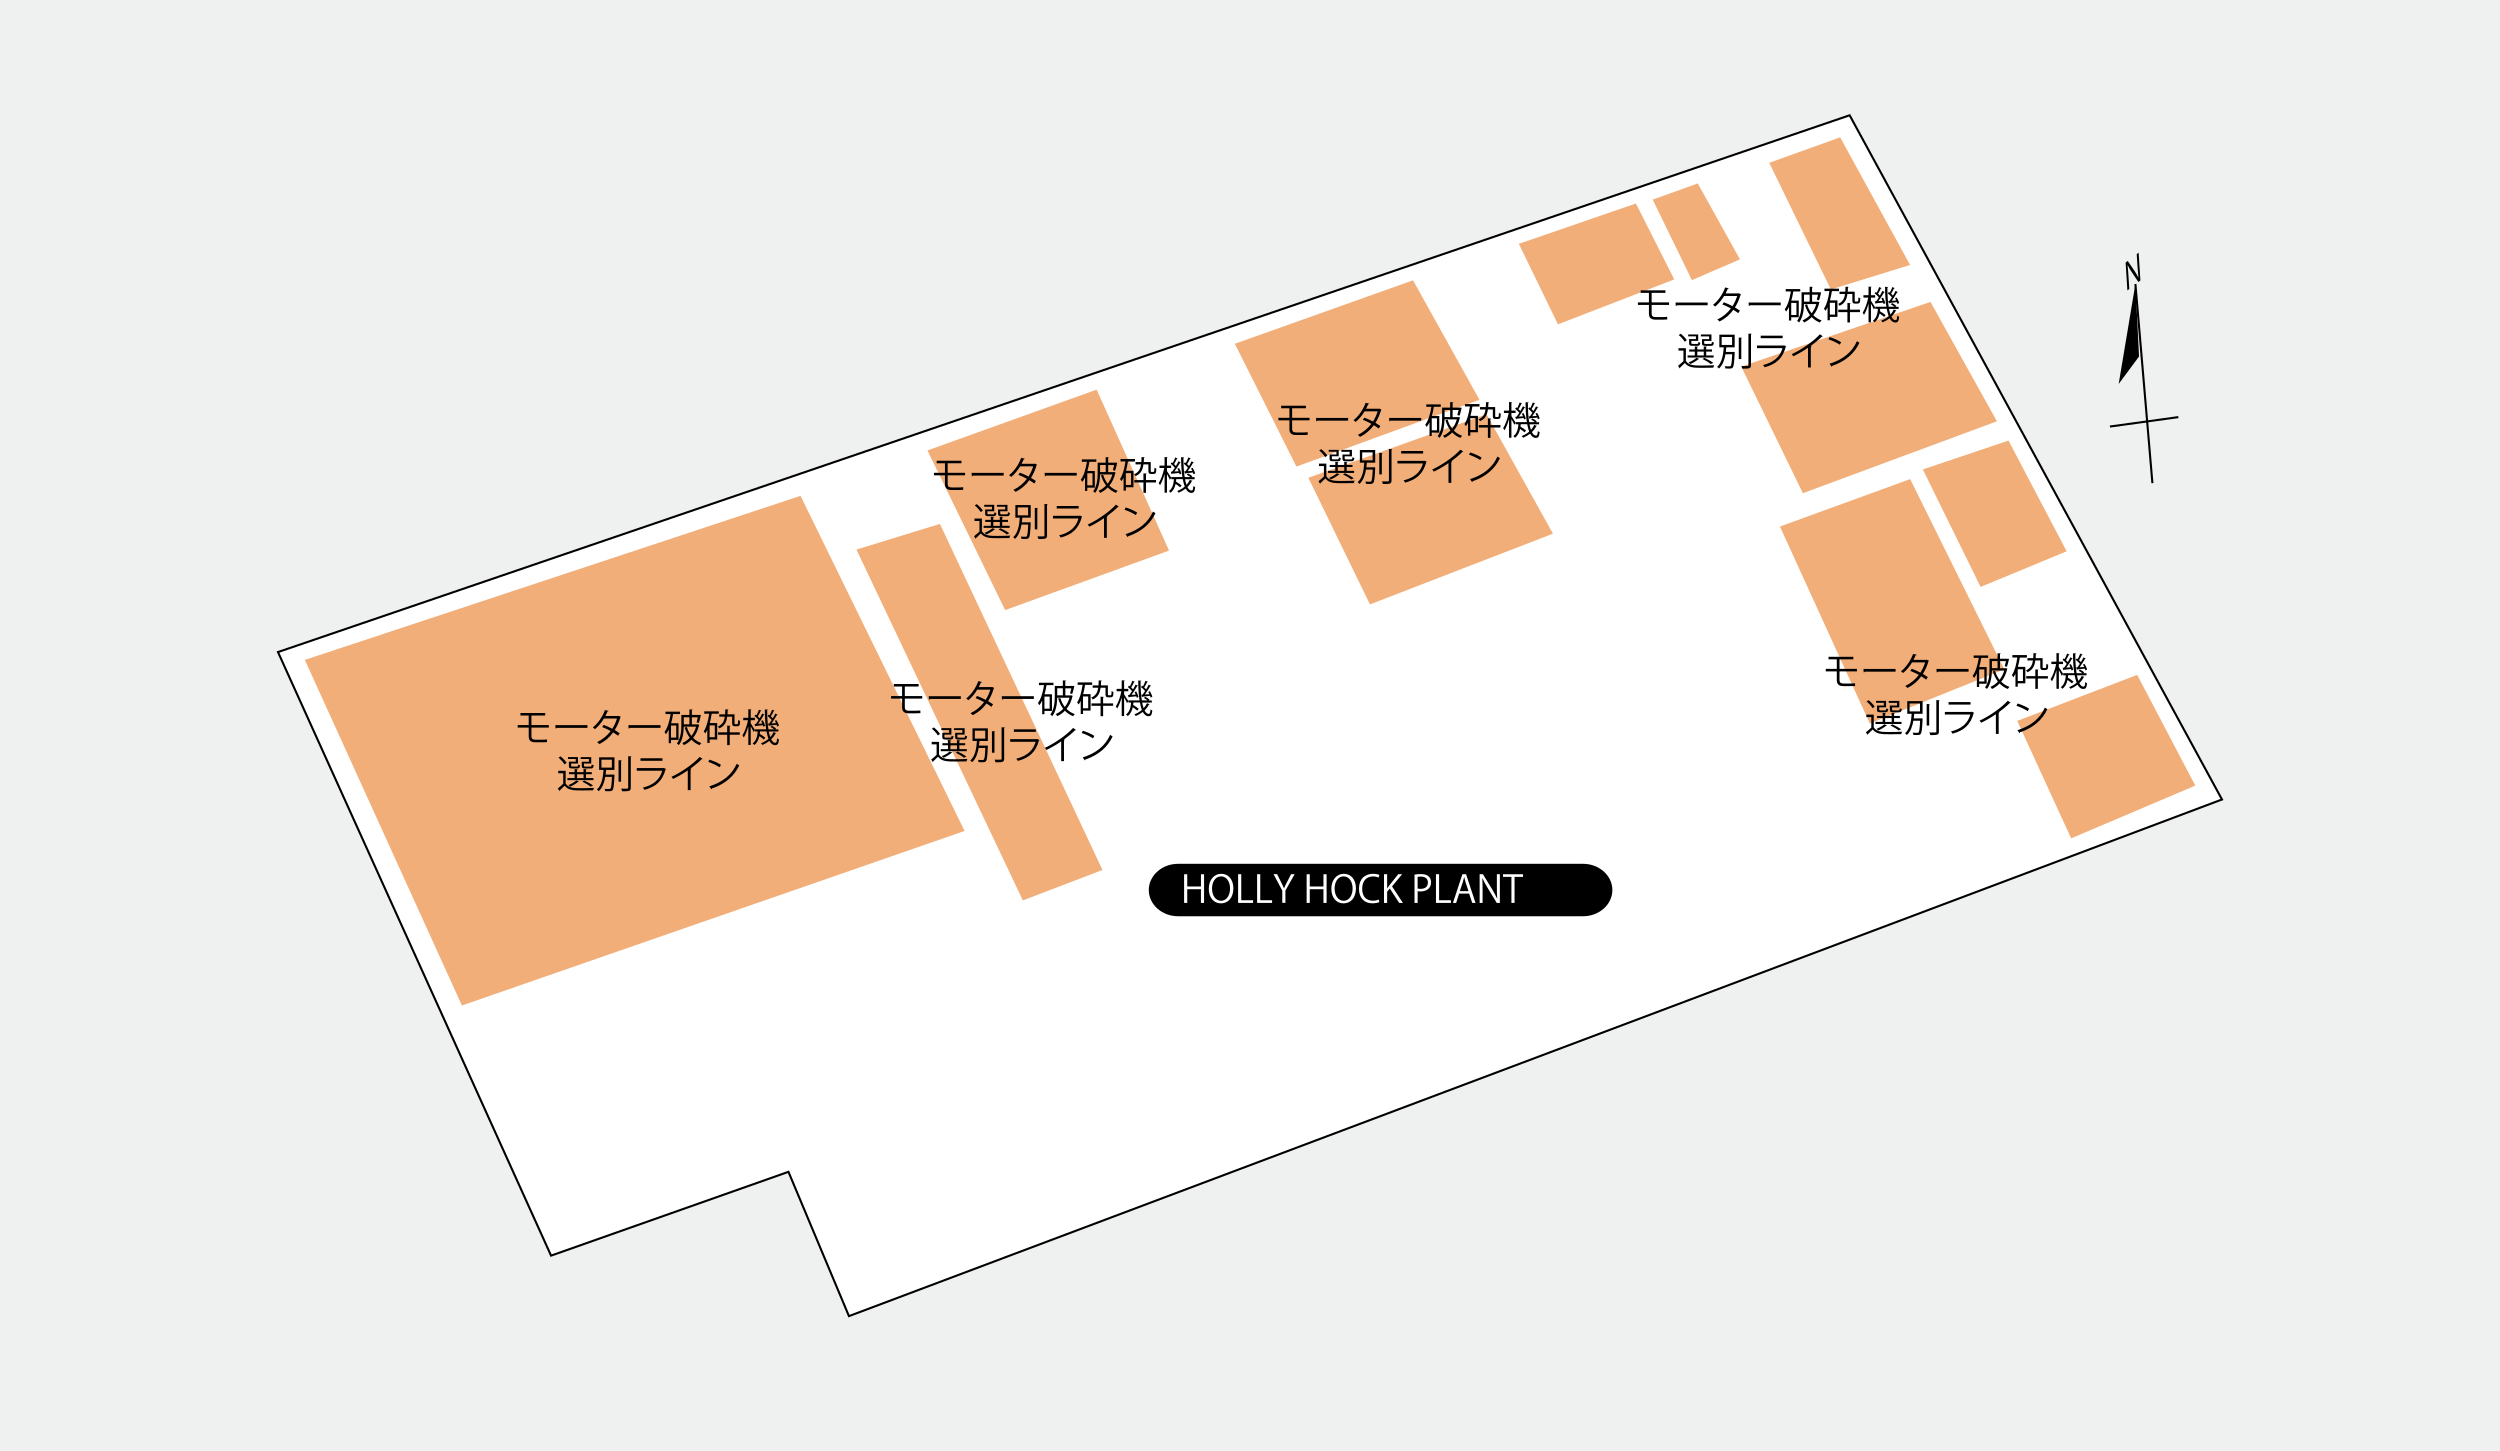 <?xml version="1.0" encoding="UTF-8"?>
<svg id="_レイヤー_2" data-name="レイヤー 2" xmlns="http://www.w3.org/2000/svg" viewBox="0 0 551.3 320">
  <defs>
    <style>
      .cls-1, .cls-2 {
        fill: #fff;
      }

      .cls-1, .cls-3 {
        stroke: #000;
        stroke-miterlimit: 10;
        stroke-width: .46px;
      }

      .cls-4 {
        fill: #f2ae78;
      }

      .cls-5 {
        fill: #eff0f0;
      }

      .cls-3 {
        fill: none;
      }
    </style>
  </defs>
  <g id="_レイヤー_2-2" data-name="レイヤー 2">
    <g>
      <rect class="cls-5" width="551.3" height="320"/>
      <g>
        <g>
          <line class="cls-3" x1="465.28" y1="94.06" x2="480.37" y2="91.98"/>
          <line class="cls-3" x1="474.65" y1="106.55" x2="470.9" y2="62.62"/>
          <path d="m472,61.85l-.44.34-1.51-2.24c-.32-.48-.62-.96-.86-1.49l-.02.02c.09.75.14,1.47.21,2.53l.17,2.71-.42.32-.39-6.14.47-.35,1.52,2.23c.34.51.61.97.84,1.46v-.02c-.09-.82-.15-1.55-.21-2.51l-.17-2.67.42-.32.39,6.14Z"/>
          <polygon points="471.7 78.61 467.21 84.67 470.9 62.62 471.7 78.61"/>
        </g>
        <g>
          <polygon class="cls-1" points="407.88 25.42 489.99 176.3 187.21 290.23 173.87 258.41 121.52 276.89 61.3 143.79 407.88 25.42"/>
          <polygon class="cls-4" points="67.22 145.52 176.53 109.34 212.71 183.24 101.86 221.73 67.22 145.52"/>
          <polygon class="cls-4" points="204.52 99.33 241.83 85.92 257.8 121.41 221.65 134.54 204.52 99.33"/>
          <polygon class="cls-4" points="272.3 75.81 311.6 61.81 326.25 88.15 285.89 102.89 272.3 75.81"/>
          <polygon class="cls-4" points="334.93 53.77 360.75 44.87 369.21 61.61 343.56 71.52 334.93 53.77"/>
          <polygon class="cls-4" points="288.51 105.35 327.81 91.35 342.46 117.68 302.1 133.28 288.51 105.35"/>
          <polygon class="cls-4" points="390.15 35.9 405.79 30.28 421.21 58.43 403.74 63.83 390.15 35.9"/>
          <polygon class="cls-4" points="364.45 44.02 374.39 40.45 383.7 57.19 373.09 61.77 364.45 44.02"/>
          <polygon class="cls-4" points="383.98 80.84 425.71 66.57 440.36 92.9 397.57 108.76 383.98 80.84"/>
          <polygon class="cls-4" points="424.02 103.52 442.92 97.15 455.74 121.57 436.76 129.43 424.02 103.52"/>
          <polygon class="cls-4" points="444.84 158.97 471.29 148.82 484.11 173.24 456.73 184.87 444.84 158.97"/>
          <polygon class="cls-4" points="392.51 116.11 421.23 105.65 441.99 147.6 412.33 159.54 392.51 116.11"/>
          <polygon class="cls-4" points="188.86 121.19 207.27 115.53 243.12 191.84 225.56 198.56 188.86 121.19"/>
          <g>
            <path d="m364.22,67.25v1.92c0,.45.21.75.83.75h1.56c.3,0,.75-.02,1.03-.06,0,.16.02.45.02.58-.27.04-.76.05-1.04.05h-1.6c-1.04,0-1.4-.54-1.4-1.32v-1.92h-2.43v-.56h2.43v-2.1h-1.82v-.56h5.46v.56h-3.04v2.1h3.84v.56h-3.84Z"/>
            <path d="m369.49,66.71h7.08v.6h-6.76c-.05.08-.16.14-.27.16l-.05-.76Z"/>
            <path d="m383.94,64.9s-.05.08-.1.09c-.31,1.05-.74,2.02-1.25,2.81.36.21.78.48,1.09.7l-.36.56c-.31-.24-.74-.52-1.09-.74-.78,1.09-1.78,1.96-3.06,2.58-.09-.14-.31-.35-.47-.44,1.24-.58,2.23-1.43,3-2.44-.63-.35-1.25-.64-1.88-.88l.32-.48c.62.22,1.26.51,1.91.86.44-.7.79-1.43,1.03-2.25h-2.88c-.52.87-1.21,1.72-1.96,2.33-.11-.1-.34-.29-.48-.38,1.11-.85,2.16-2.38,2.67-3.83l.81.19c-.03.09-.12.12-.23.11-.12.28-.31.7-.48,1.01h2.82l.12-.03.46.23Z"/>
            <path d="m385.6,66.71h7.08v.6h-6.76c-.05.08-.16.14-.27.16l-.05-.76Z"/>
            <path d="m396.66,69.97h-1.66v.72h-.5v-3c-.18.38-.39.72-.62,1.02-.07-.13-.21-.38-.31-.5.66-.86,1.1-2.34,1.35-3.94h-1.13v-.53h3.2v.53h-1.53c-.11.7-.25,1.38-.44,2.02h1.64v3.68Zm-.51-.51v-2.66h-1.15v2.66h1.15Zm4.74-2.95l.36.14c-.02.05-.04.08-.07.1-.25,1.11-.71,2.03-1.31,2.76.51.52,1.12.92,1.83,1.15-.14.11-.29.32-.37.47-.7-.26-1.31-.68-1.82-1.21-.5.52-1.07.92-1.68,1.2-.07-.14-.22-.36-.34-.47.59-.25,1.16-.64,1.65-1.16-.48-.64-.86-1.4-1.12-2.25l.48-.13c.22.73.55,1.41,1,1.98.45-.57.81-1.26,1.03-2.04h-2.71c-.03,1.27-.23,2.94-1.09,4.07-.08-.11-.31-.3-.43-.36.88-1.19.98-2.86.98-4.08v-2.23h1.78v-1.22l.71.04c0,.06-.05.1-.17.12v1.06h1.68l.31.02c0,.05-.22,1.09-.47,1.76l-.48-.14c.09-.3.2-.71.28-1.11h-1.32v1.56h1.2l.09-.03Zm-1.83-1.54h-1.24v1.56h1.24v-1.56Z"/>
            <path d="m405.53,64.2h-1.56c-.11.7-.25,1.4-.42,2.05h1.64v3.63h-1.67v.75h-.51v-2.88c-.14.29-.29.55-.46.79-.08-.13-.23-.37-.33-.47.6-.86.98-2.33,1.2-3.88h-1.09v-.53h3.2v.53Zm-.87,5.17v-2.6h-1.15v2.6h1.15Zm3.8-4.53h-1.07c-.16,1.23-.58,2.07-1.73,2.59-.07-.13-.22-.31-.33-.41.99-.43,1.37-1.12,1.54-2.18h-1.22v-.52h1.28c.03-.33.04-.7.05-1.1l.69.05c0,.06-.06.1-.16.12,0,.33-.03.64-.05.93h1.54v1.87c0,.26,0,.31.2.31h.28c.31,0,.31-.03.34-.94.1.08.27.18.41.22-.03.93-.09,1.17-.7,1.17h-.43c-.62,0-.62-.34-.62-.81v-1.31Zm-.34,2.02c0,.05-.06.09-.17.11v1.32h2.21v.54h-2.21v2.28h-.56v-2.28h-2.01v-.54h2.01v-1.48l.73.05Z"/>
            <path d="m412.59,66.32c.22.31.81,1.25.94,1.48l-.31.42c-.11-.27-.4-.82-.64-1.25v4.11h-.53v-4.13c-.27.97-.63,1.9-1,2.48-.07-.14-.2-.36-.29-.48.49-.73.99-2.13,1.22-3.33h-1.05v-.53h1.12v-1.89l.69.05c0,.05-.05.09-.16.11v1.73h.92v.53h-.92v.69Zm3.97,1.77c.09.48.2.9.33,1.26.31-.33.55-.7.72-1.09l.59.2c-.02.05-.07.08-.15.08-.23.47-.55.9-.96,1.29.25.5.55.78.91.78.25,0,.35-.21.4-1.02.11.12.28.23.4.27-.1.97-.29,1.26-.84,1.26-.53,0-.93-.35-1.26-.94-.45.35-.97.66-1.54.9-.07-.1-.21-.28-.31-.37.63-.25,1.19-.58,1.65-.98-.18-.45-.32-1.01-.44-1.64h-1.43c-.02.18-.03.36-.06.54.44.26.96.61,1.23.86l-.32.4c-.22-.21-.61-.5-.99-.75-.17.76-.48,1.48-1.13,1.95-.08-.12-.23-.29-.35-.37.79-.56,1.03-1.56,1.11-2.61h-.58v-.47h2.44c-.2-1.26-.28-2.77-.29-4.39l.69.04c0,.06-.05.1-.17.12,0,1.57.08,3.04.28,4.23h1.26c-.22-.18-.53-.39-.8-.53l.28-.28c.33.17.74.42.94.62l-.18.2h.69v.47h-2.11Zm-3.14-1.63l.3-.02c.2-.25.4-.55.6-.87-.22-.28-.6-.63-.92-.88l.25-.31c.07.05.14.1.21.15.2-.37.42-.87.54-1.23l.54.24c-.03.05-.08.07-.17.07-.15.33-.41.82-.63,1.17.15.14.3.28.41.41.21-.36.42-.73.56-1.04l.53.26s-.09.07-.18.07c-.31.56-.81,1.34-1.24,1.93l.92-.06c-.08-.2-.17-.4-.26-.57l.36-.14c.24.39.45.91.51,1.24l-.39.17c-.02-.09-.04-.2-.08-.32-.61.07-1.18.13-1.58.16,0,.06-.05.09-.1.11l-.19-.55Zm3.25-.1c.17-.22.36-.5.54-.79-.22-.28-.6-.63-.92-.88l.25-.31.2.15c.2-.37.43-.87.55-1.23l.54.24c-.03.05-.08.07-.17.07-.15.33-.41.81-.64,1.16.16.14.31.29.42.42.22-.36.42-.73.56-1.04l.52.26s-.08.07-.17.07c-.31.54-.77,1.28-1.19,1.85.31-.02.65-.03,1-.06-.08-.19-.18-.36-.27-.53l.36-.14c.24.39.48.9.55,1.23l-.38.19c-.03-.11-.07-.25-.12-.39-.62.08-1.21.14-1.61.17,0,.07-.06.1-.12.11l-.19-.53.28-.02Z"/>
            <path d="m371.77,76.79v2.8c.66,1.02,1.92,1.02,3.38,1.02.98,0,2.16-.03,2.87-.07-.08.13-.16.38-.19.54-.59.02-1.53.03-2.38.03-1.89,0-3.07,0-3.91-1.05-.37.38-.77.75-1.09,1.05,0,.07-.02.09-.08.13l-.32-.58c.36-.28.8-.65,1.18-1.02v-2.32h-1.09v-.54h1.64Zm-1.13-3.19c.52.41,1.09,1,1.34,1.43l-.48.33c-.23-.44-.8-1.06-1.31-1.48l.44-.29Zm7.25,4.78v.46h-5.74v-.46h1.59v-.85h-1.24v-.46h1.24v-.68l.71.05c0,.06-.06.1-.17.11v.52h1.43v-.68l.71.05c0,.06-.06.1-.17.12v.51h1.28v.46h-1.28v.85h1.63Zm-3.9-3.62v-.59h-1.71v-.42h2.21v1.42h-1.51v.47c0,.16.04.2.31.2h.97c.2,0,.25-.05.26-.44.1.08.3.13.43.16-.05.56-.2.7-.63.7h-1.08c-.6,0-.76-.11-.76-.6v-.89h1.5Zm.72,4.39c-.04.07-.11.08-.18.06-.47.39-1.17.81-1.77,1.07-.09-.1-.27-.26-.39-.35.59-.23,1.3-.62,1.73-1.03l.61.25Zm-.42-1.61v.85h1.43v-.85h-1.43Zm2.61-2.77v-.59h-1.82v-.42h2.33v1.42h-1.6v.47c0,.16.05.2.36.2h1.06c.22,0,.26-.05.28-.47.11.07.31.13.44.16-.06.58-.2.73-.65.73h-1.17c-.64,0-.81-.11-.81-.61v-.88h1.59Zm-1.04,4.14c.71.32,1.49.75,1.95,1.11l-.56.26c-.4-.35-1.11-.78-1.8-1.11l.41-.26Z"/>
            <path d="m382.11,77.6h.12s.3.03.3.03c0,.06,0,.12,0,.19-.1,2.19-.2,2.96-.42,3.22-.19.21-.33.24-.94.24-.2,0-.43,0-.67-.02-.02-.16-.08-.37-.15-.51.43.04.86.04,1,.04.15,0,.23-.02.3-.09.16-.17.25-.83.33-2.58h-1.48c-.2,1.16-.58,2.38-1.44,3.15-.08-.12-.26-.28-.4-.37,1.12-.97,1.37-2.87,1.46-4.31h-.97v-2.79h3.38v2.79h-1.84c-.03.31-.06.66-.11,1.02h1.55Zm-2.45-3.28v1.75h2.3v-1.75h-2.3Zm3.77.12l.72.04c0,.06-.05.1-.16.12v4.58h-.56v-4.74Zm2.13-.87l.73.04c0,.07-.05.1-.16.12v6.78c0,.41-.12.59-.37.68-.27.1-.74.11-1.53.11-.03-.15-.13-.42-.22-.58.31,0,.6,0,.84,0,.68,0,.71,0,.71-.22v-6.94Z"/>
            <path d="m393.91,76.4s-.06.07-.11.08c-.7,2.56-2.11,3.81-4.65,4.51-.08-.15-.24-.37-.36-.49,2.31-.58,3.74-1.76,4.28-3.73h-5.62v-.58h5.87l.08-.05.5.25Zm-.8-1.82h-4.84v-.56h4.84v.56Z"/>
            <path d="m401.97,74.18s-.08.07-.16.07c-.03,0-.05,0-.08,0-.65.66-1.59,1.43-2.42,2.03.07.03.17.08.2.09-.02.05-.09.1-.19.11v4.56h-.62v-4.36c-.9.64-2.07,1.32-3.23,1.89-.08-.14-.24-.35-.36-.47,2.32-1.07,4.85-2.88,6.22-4.39l.64.47Z"/>
            <path d="m403.49,74.33c.88.28,1.9.72,2.53,1.15l-.32.53c-.61-.43-1.61-.88-2.48-1.18l.27-.51Zm-.03,5.88c3.01-.93,5.01-2.62,6.03-4.97.18.14.37.25.55.35-1.06,2.33-3.13,4.13-6.01,5.09,0,.08-.06.16-.12.2l-.46-.66Z"/>
          </g>
          <g>
            <path d="m405.65,148.06v1.92c0,.45.21.75.83.75h1.56c.3,0,.75-.02,1.03-.06,0,.16.02.45.02.58-.27.04-.76.05-1.04.05h-1.6c-1.04,0-1.4-.54-1.4-1.32v-1.92h-2.43v-.56h2.43v-2.1h-1.82v-.56h5.46v.56h-3.04v2.1h3.84v.56h-3.84Z"/>
            <path d="m410.93,147.52h7.08v.6h-6.76c-.05.08-.16.14-.27.16l-.05-.76Z"/>
            <path d="m425.38,145.71s-.05.08-.1.09c-.31,1.05-.74,2.02-1.25,2.81.36.21.78.48,1.09.7l-.36.56c-.31-.24-.74-.52-1.09-.74-.78,1.09-1.78,1.96-3.06,2.58-.09-.14-.31-.35-.47-.44,1.24-.58,2.23-1.43,3-2.44-.63-.35-1.25-.64-1.88-.88l.32-.48c.62.22,1.26.51,1.91.86.44-.7.79-1.43,1.03-2.25h-2.88c-.52.87-1.21,1.72-1.96,2.33-.11-.1-.34-.29-.48-.38,1.11-.85,2.16-2.38,2.67-3.83l.81.19c-.03.09-.12.12-.23.11-.12.28-.31.7-.48,1.01h2.82l.12-.03.46.23Z"/>
            <path d="m427.03,147.52h7.08v.6h-6.76c-.05.08-.16.14-.27.16l-.05-.76Z"/>
            <path d="m438.1,150.78h-1.66v.72h-.5v-3c-.18.38-.39.72-.62,1.02-.07-.13-.21-.38-.31-.5.66-.86,1.1-2.34,1.35-3.94h-1.13v-.53h3.2v.53h-1.53c-.11.7-.25,1.38-.44,2.02h1.64v3.68Zm-.51-.51v-2.66h-1.15v2.66h1.15Zm4.74-2.95l.36.14c-.02.05-.04.08-.07.1-.25,1.11-.71,2.03-1.31,2.76.51.52,1.12.92,1.83,1.15-.14.11-.29.32-.37.47-.7-.26-1.31-.68-1.82-1.21-.5.52-1.07.92-1.68,1.21-.07-.14-.22-.36-.34-.47.59-.25,1.16-.64,1.65-1.16-.48-.64-.86-1.4-1.12-2.25l.48-.13c.22.73.55,1.41,1,1.98.45-.57.81-1.26,1.03-2.04h-2.71c-.03,1.27-.23,2.94-1.09,4.07-.08-.11-.31-.3-.43-.36.88-1.19.98-2.86.98-4.08v-2.23h1.78v-1.22l.71.04c0,.06-.05.1-.17.12v1.06h1.68l.31.02c0,.05-.22,1.09-.47,1.76l-.48-.14c.09-.3.2-.71.28-1.11h-1.32v1.56h1.2l.09-.03Zm-1.83-1.54h-1.24v1.56h1.24v-1.56Z"/>
            <path d="m446.97,145.01h-1.56c-.11.7-.25,1.4-.42,2.05h1.64v3.63h-1.67v.75h-.51v-2.88c-.14.29-.29.55-.46.79-.08-.13-.23-.37-.33-.47.6-.86.98-2.33,1.2-3.88h-1.09v-.54h3.2v.54Zm-.87,5.17v-2.6h-1.15v2.6h1.15Zm3.8-4.53h-1.07c-.16,1.23-.58,2.07-1.73,2.59-.07-.13-.22-.31-.33-.41.99-.43,1.37-1.12,1.54-2.18h-1.22v-.52h1.28c.03-.33.04-.7.05-1.1l.69.05c0,.06-.06.1-.16.12,0,.33-.03.64-.05.93h1.54v1.87c0,.26,0,.31.2.31h.28c.31,0,.31-.03.34-.94.1.08.27.18.41.22-.03.93-.09,1.17-.7,1.17h-.43c-.62,0-.62-.34-.62-.81v-1.31Zm-.34,2.02c0,.05-.06.09-.17.11v1.32h2.21v.53h-2.21v2.28h-.56v-2.28h-2.01v-.53h2.01v-1.48l.73.05Z"/>
            <path d="m454.03,147.13c.22.31.81,1.25.94,1.48l-.31.42c-.11-.27-.4-.82-.64-1.25v4.11h-.53v-4.13c-.27.97-.63,1.9-1,2.48-.07-.14-.2-.36-.29-.47.49-.73.99-2.13,1.22-3.33h-1.05v-.53h1.12v-1.89l.69.05c0,.05-.05.09-.16.11v1.73h.92v.53h-.92v.69Zm3.97,1.77c.09.48.2.9.33,1.26.31-.33.55-.7.72-1.09l.59.2c-.02.05-.07.08-.15.08-.23.47-.55.9-.96,1.29.25.5.55.78.91.78.25,0,.35-.21.4-1.02.11.12.28.23.4.27-.1.97-.29,1.26-.84,1.26-.53,0-.93-.35-1.26-.94-.45.35-.97.66-1.54.9-.07-.1-.21-.28-.31-.37.63-.25,1.19-.58,1.65-.98-.18-.45-.32-1.01-.44-1.64h-1.43c-.02.18-.03.36-.06.54.44.26.96.61,1.23.86l-.32.4c-.22-.21-.61-.5-.99-.75-.17.76-.48,1.48-1.13,1.95-.08-.12-.23-.29-.35-.37.79-.56,1.03-1.56,1.11-2.61h-.58v-.47h2.44c-.2-1.26-.28-2.77-.29-4.39l.69.04c0,.06-.05.1-.17.12,0,1.57.08,3.04.28,4.23h1.26c-.22-.18-.53-.39-.8-.53l.28-.28c.33.17.74.42.94.62l-.18.2h.69v.47h-2.11Zm-3.14-1.63l.3-.02c.2-.25.4-.55.6-.87-.22-.28-.6-.63-.92-.88l.25-.31c.07.05.14.1.21.15.2-.37.42-.87.54-1.23l.54.24c-.03.05-.08.07-.17.07-.15.33-.41.82-.63,1.17.15.14.3.28.41.41.21-.36.42-.73.56-1.04l.53.26s-.09.07-.18.07c-.31.56-.81,1.34-1.24,1.93l.92-.06c-.08-.2-.17-.4-.26-.57l.36-.14c.24.39.45.91.51,1.24l-.39.17c-.02-.09-.04-.2-.08-.32-.61.07-1.18.13-1.58.16,0,.06-.05.09-.1.11l-.19-.55Zm3.25-.1c.17-.22.36-.5.54-.79-.22-.28-.6-.63-.92-.88l.25-.31.2.15c.2-.37.43-.87.55-1.23l.54.24c-.03.05-.08.07-.17.07-.15.33-.41.81-.64,1.16.16.14.31.29.42.42.22-.36.42-.73.56-1.04l.52.26s-.08.07-.17.07c-.31.53-.77,1.28-1.19,1.85.31-.02.65-.03,1-.06-.08-.19-.18-.36-.27-.53l.36-.14c.24.39.48.9.55,1.23l-.38.19c-.03-.11-.07-.25-.12-.39-.62.08-1.21.14-1.61.17,0,.07-.06.1-.12.11l-.19-.54.28-.02Z"/>
            <path d="m413.2,157.6v2.8c.66,1.02,1.92,1.02,3.38,1.02.98,0,2.16-.03,2.87-.07-.08.13-.16.38-.19.54-.59.02-1.53.03-2.38.03-1.89,0-3.07,0-3.91-1.05-.37.38-.77.75-1.09,1.05,0,.07-.02.09-.08.13l-.32-.58c.36-.28.8-.65,1.18-1.02v-2.32h-1.09v-.54h1.64Zm-1.13-3.19c.52.41,1.09,1,1.34,1.43l-.48.33c-.23-.44-.8-1.06-1.31-1.48l.44-.29Zm7.25,4.78v.46h-5.74v-.46h1.59v-.85h-1.24v-.46h1.24v-.68l.71.05c0,.06-.06.1-.17.11v.52h1.43v-.68l.71.05c0,.06-.06.1-.17.12v.51h1.28v.46h-1.28v.85h1.63Zm-3.9-3.62v-.59h-1.71v-.42h2.21v1.42h-1.51v.47c0,.16.04.2.31.2h.97c.2,0,.25-.05.26-.44.1.08.3.13.43.16-.05.56-.2.7-.63.7h-1.08c-.6,0-.76-.11-.76-.6v-.89h1.5Zm.72,4.39c-.04.07-.11.08-.18.06-.47.39-1.17.81-1.77,1.07-.09-.1-.27-.26-.39-.35.59-.23,1.3-.62,1.73-1.03l.61.25Zm-.42-1.61v.85h1.43v-.85h-1.43Zm2.61-2.77v-.59h-1.82v-.42h2.33v1.42h-1.6v.47c0,.16.05.2.36.2h1.06c.22,0,.26-.05.28-.47.11.07.31.13.44.16-.06.58-.2.73-.65.73h-1.17c-.64,0-.81-.11-.81-.61v-.88h1.59Zm-1.04,4.14c.71.32,1.49.75,1.95,1.11l-.56.26c-.4-.35-1.11-.78-1.8-1.11l.41-.26Z"/>
            <path d="m423.55,158.41h.12s.3.03.3.03c0,.06,0,.12,0,.19-.1,2.19-.2,2.96-.42,3.22-.19.21-.33.24-.94.24-.2,0-.43,0-.67-.02-.02-.16-.08-.37-.15-.51.43.04.86.04,1,.04.15,0,.23-.02.3-.09.16-.17.25-.83.33-2.58h-1.48c-.2,1.16-.58,2.38-1.44,3.15-.08-.12-.26-.28-.4-.37,1.12-.97,1.37-2.87,1.46-4.31h-.97v-2.79h3.38v2.79h-1.84c-.03.31-.06.66-.11,1.02h1.55Zm-2.45-3.28v1.75h2.3v-1.75h-2.3Zm3.77.12l.72.04c0,.06-.05.1-.16.12v4.58h-.56v-4.74Zm2.13-.87l.73.04c0,.07-.05.1-.16.12v6.78c0,.41-.12.59-.37.68-.27.1-.74.11-1.53.11-.03-.15-.13-.42-.22-.58.31,0,.6,0,.84,0,.68,0,.71,0,.71-.22v-6.94Z"/>
            <path d="m435.34,157.2s-.06.07-.11.08c-.7,2.56-2.11,3.81-4.65,4.51-.08-.15-.24-.36-.36-.49,2.31-.58,3.74-1.76,4.28-3.73h-5.62v-.58h5.87l.08-.05.5.25Zm-.8-1.82h-4.84v-.56h4.84v.56Z"/>
            <path d="m443.4,154.99s-.08.07-.16.07c-.03,0-.05,0-.08,0-.65.66-1.59,1.43-2.42,2.03.07.03.17.08.2.09-.02.05-.09.1-.19.11v4.56h-.62v-4.36c-.9.64-2.07,1.32-3.23,1.89-.08-.14-.24-.35-.36-.47,2.32-1.07,4.85-2.88,6.22-4.39l.64.48Z"/>
            <path d="m444.93,155.13c.88.28,1.9.72,2.53,1.15l-.32.54c-.61-.43-1.61-.88-2.48-1.18l.27-.51Zm-.03,5.88c3.01-.93,5.01-2.62,6.03-4.97.18.14.37.25.55.35-1.06,2.33-3.13,4.13-6.01,5.09,0,.08-.06.16-.12.2l-.46-.66Z"/>
          </g>
          <g>
            <path d="m117.19,160.45v1.92c0,.45.21.75.83.75h1.56c.3,0,.75-.02,1.03-.06,0,.16.02.45.02.58-.27.04-.76.05-1.04.05h-1.6c-1.04,0-1.4-.54-1.4-1.32v-1.92h-2.43v-.56h2.43v-2.1h-1.82v-.56h5.46v.56h-3.04v2.1h3.84v.56h-3.84Z"/>
            <path d="m122.46,159.91h7.08v.6h-6.76c-.05.08-.16.14-.27.16l-.05-.76Z"/>
            <path d="m136.91,158.09s-.05.08-.1.09c-.31,1.05-.74,2.02-1.25,2.81.36.21.78.48,1.09.7l-.36.56c-.31-.24-.74-.52-1.09-.74-.78,1.09-1.78,1.96-3.06,2.58-.09-.14-.31-.35-.47-.44,1.24-.58,2.23-1.43,3-2.44-.63-.35-1.25-.64-1.88-.88l.32-.48c.62.22,1.26.51,1.91.86.44-.7.79-1.43,1.03-2.25h-2.88c-.52.87-1.21,1.72-1.96,2.33-.11-.1-.34-.29-.48-.38,1.11-.85,2.16-2.38,2.67-3.83l.81.19c-.03.09-.12.12-.23.11-.12.28-.31.7-.48,1.01h2.82l.12-.03.46.23Z"/>
            <path d="m138.57,159.91h7.08v.6h-6.76c-.05.08-.16.14-.27.16l-.05-.76Z"/>
            <path d="m149.63,163.17h-1.66v.72h-.5v-3c-.18.38-.39.72-.62,1.02-.07-.13-.21-.38-.31-.5.66-.86,1.1-2.34,1.35-3.94h-1.13v-.53h3.2v.53h-1.53c-.11.7-.25,1.38-.44,2.02h1.64v3.68Zm-.51-.51v-2.66h-1.15v2.66h1.15Zm4.74-2.95l.36.14c-.02.05-.04.08-.07.1-.25,1.11-.71,2.03-1.31,2.76.51.52,1.12.92,1.83,1.15-.14.11-.29.32-.37.47-.7-.26-1.31-.68-1.82-1.21-.5.52-1.07.92-1.68,1.2-.07-.14-.22-.36-.34-.47.59-.25,1.16-.64,1.65-1.16-.48-.64-.86-1.4-1.12-2.25l.48-.13c.22.73.55,1.41,1,1.98.45-.57.81-1.26,1.03-2.04h-2.71c-.03,1.27-.23,2.94-1.09,4.07-.08-.11-.31-.3-.43-.36.88-1.19.98-2.86.98-4.08v-2.23h1.78v-1.22l.71.04c0,.06-.05.1-.17.12v1.06h1.68l.31.02c0,.05-.22,1.09-.47,1.76l-.48-.14c.09-.3.2-.71.28-1.11h-1.32v1.56h1.2l.09-.03Zm-1.83-1.54h-1.24v1.56h1.24v-1.56Z"/>
            <path d="m158.5,157.4h-1.56c-.11.7-.25,1.4-.42,2.05h1.64v3.63h-1.67v.75h-.51v-2.88c-.14.29-.29.55-.46.79-.08-.13-.23-.37-.33-.47.6-.86.98-2.33,1.2-3.88h-1.09v-.53h3.2v.53Zm-.87,5.17v-2.6h-1.15v2.6h1.15Zm3.8-4.53h-1.07c-.16,1.23-.58,2.07-1.73,2.59-.07-.13-.22-.31-.33-.41.99-.43,1.37-1.12,1.54-2.18h-1.22v-.52h1.28c.03-.33.04-.7.05-1.1l.69.05c0,.06-.06.1-.16.12,0,.33-.03.64-.05.93h1.54v1.87c0,.26,0,.31.2.31h.28c.31,0,.31-.03.34-.94.1.08.27.18.41.22-.03.93-.09,1.17-.7,1.17h-.43c-.62,0-.62-.34-.62-.81v-1.31Zm-.34,2.02c0,.05-.06.09-.17.11v1.32h2.21v.54h-2.21v2.28h-.56v-2.28h-2.01v-.54h2.01v-1.48l.73.05Z"/>
            <path d="m165.56,159.52c.22.31.81,1.25.94,1.48l-.31.42c-.11-.27-.4-.82-.64-1.25v4.11h-.53v-4.13c-.27.97-.63,1.9-1,2.48-.07-.14-.2-.36-.29-.48.49-.73.99-2.13,1.22-3.33h-1.05v-.53h1.12v-1.89l.69.05c0,.05-.05.09-.16.11v1.73h.92v.53h-.92v.69Zm3.97,1.77c.09.48.2.9.33,1.26.31-.33.55-.7.72-1.09l.59.2c-.02.05-.07.08-.15.08-.23.47-.55.9-.96,1.29.25.5.55.78.91.78.25,0,.35-.21.4-1.02.11.12.28.23.4.27-.1.97-.29,1.26-.84,1.26-.53,0-.93-.35-1.26-.94-.45.35-.97.66-1.54.9-.07-.1-.21-.28-.31-.37.63-.25,1.19-.58,1.65-.98-.18-.45-.32-1.01-.44-1.64h-1.43c-.02.18-.03.36-.06.54.44.26.96.61,1.23.86l-.32.4c-.22-.21-.61-.5-.99-.75-.17.76-.48,1.48-1.13,1.95-.08-.12-.23-.29-.35-.37.79-.56,1.03-1.56,1.11-2.61h-.58v-.47h2.44c-.2-1.26-.28-2.77-.29-4.39l.69.04c0,.06-.05.1-.17.12,0,1.57.08,3.04.28,4.23h1.26c-.22-.18-.53-.39-.8-.53l.28-.28c.33.17.74.42.94.62l-.18.2h.69v.47h-2.11Zm-3.14-1.63l.3-.02c.2-.25.4-.55.6-.87-.22-.28-.6-.63-.92-.88l.25-.31c.07.05.14.1.21.15.2-.37.42-.87.54-1.23l.54.24c-.03.05-.08.07-.17.07-.15.33-.41.82-.63,1.17.15.14.3.28.41.41.21-.36.42-.73.56-1.04l.53.26s-.09.07-.18.07c-.31.56-.81,1.34-1.24,1.93l.92-.06c-.08-.2-.17-.4-.26-.57l.36-.14c.24.39.45.91.51,1.24l-.39.17c-.02-.09-.04-.2-.08-.32-.61.07-1.18.13-1.58.16,0,.06-.05.09-.1.11l-.19-.55Zm3.25-.1c.17-.22.36-.5.54-.79-.22-.28-.6-.63-.92-.88l.25-.31.2.15c.2-.37.43-.87.55-1.23l.54.24c-.03.05-.08.07-.17.07-.15.33-.41.81-.64,1.16.16.14.31.29.42.42.22-.36.42-.73.56-1.04l.52.26s-.08.07-.17.07c-.31.54-.77,1.28-1.19,1.85.31-.02.65-.03,1-.06-.08-.19-.18-.36-.27-.53l.36-.14c.24.39.48.9.55,1.23l-.38.19c-.03-.11-.07-.25-.12-.39-.62.08-1.21.14-1.61.17,0,.07-.06.1-.12.11l-.19-.53.28-.02Z"/>
            <path d="m124.74,169.99v2.8c.66,1.02,1.92,1.02,3.38,1.02.98,0,2.16-.03,2.87-.07-.08.13-.16.38-.19.54-.59.02-1.53.03-2.38.03-1.89,0-3.07,0-3.91-1.05-.37.38-.77.75-1.09,1.05,0,.07-.02.09-.08.13l-.32-.58c.36-.28.8-.65,1.18-1.02v-2.32h-1.09v-.54h1.64Zm-1.13-3.19c.52.41,1.09,1,1.34,1.43l-.48.33c-.23-.44-.8-1.06-1.31-1.48l.44-.29Zm7.25,4.78v.46h-5.74v-.46h1.59v-.85h-1.24v-.46h1.24v-.68l.71.05c0,.06-.06.1-.17.11v.52h1.43v-.68l.71.05c0,.06-.06.1-.17.12v.51h1.28v.46h-1.28v.85h1.63Zm-3.9-3.62v-.59h-1.71v-.42h2.21v1.42h-1.51v.47c0,.16.04.2.31.2h.97c.2,0,.25-.05.26-.44.1.08.3.13.43.16-.05.56-.2.7-.63.7h-1.08c-.6,0-.76-.11-.76-.6v-.89h1.5Zm.72,4.39c-.04.07-.11.08-.18.06-.47.39-1.17.81-1.77,1.07-.09-.1-.27-.26-.39-.35.59-.23,1.3-.62,1.73-1.03l.61.25Zm-.42-1.61v.85h1.43v-.85h-1.43Zm2.61-2.77v-.59h-1.82v-.42h2.33v1.42h-1.6v.47c0,.16.05.2.36.2h1.06c.22,0,.26-.05.28-.47.11.07.31.13.44.16-.06.58-.2.73-.65.73h-1.17c-.64,0-.81-.11-.81-.61v-.88h1.59Zm-1.04,4.14c.71.32,1.49.75,1.95,1.11l-.56.26c-.4-.35-1.11-.78-1.8-1.11l.41-.26Z"/>
            <path d="m135.08,170.8h.12s.3.03.3.03c0,.06,0,.12,0,.19-.1,2.19-.2,2.96-.42,3.22-.19.21-.33.24-.94.24-.2,0-.43,0-.67-.02-.02-.16-.08-.37-.15-.51.43.04.86.04,1,.04.15,0,.23-.02.3-.09.16-.17.25-.83.33-2.58h-1.48c-.2,1.16-.58,2.38-1.44,3.15-.08-.12-.26-.28-.4-.37,1.12-.97,1.37-2.87,1.46-4.31h-.97v-2.79h3.38v2.79h-1.84c-.03.31-.06.66-.11,1.02h1.55Zm-2.45-3.28v1.75h2.3v-1.75h-2.3Zm3.77.12l.72.04c0,.06-.05.1-.16.12v4.58h-.56v-4.74Zm2.13-.87l.73.04c0,.07-.05.1-.16.12v6.78c0,.41-.12.59-.37.68-.27.1-.74.11-1.53.11-.03-.15-.13-.42-.22-.58.31,0,.6,0,.84,0,.68,0,.71,0,.71-.22v-6.94Z"/>
            <path d="m146.88,169.59s-.06.07-.11.08c-.7,2.56-2.11,3.81-4.65,4.51-.08-.15-.24-.37-.36-.49,2.31-.58,3.74-1.76,4.28-3.73h-5.62v-.58h5.87l.08-.05.5.25Zm-.8-1.82h-4.84v-.56h4.84v.56Z"/>
            <path d="m154.94,167.38s-.08.07-.16.07c-.03,0-.05,0-.08,0-.65.66-1.59,1.43-2.42,2.03.07.03.17.08.2.09-.02.05-.09.1-.19.11v4.56h-.62v-4.36c-.9.64-2.07,1.32-3.23,1.89-.08-.14-.24-.35-.36-.47,2.32-1.07,4.85-2.88,6.22-4.39l.64.47Z"/>
            <path d="m156.46,167.52c.88.28,1.9.72,2.53,1.15l-.32.53c-.61-.43-1.61-.88-2.48-1.18l.27-.51Zm-.03,5.88c3.01-.93,5.01-2.62,6.03-4.97.18.14.37.25.55.35-1.06,2.33-3.13,4.13-6.01,5.09,0,.08-.06.16-.12.2l-.46-.66Z"/>
          </g>
          <g>
            <path d="m199.53,154.06v1.92c0,.45.21.75.83.75h1.56c.3,0,.75-.02,1.03-.06,0,.16.02.45.02.58-.27.04-.76.05-1.04.05h-1.6c-1.04,0-1.4-.54-1.4-1.32v-1.92h-2.43v-.56h2.43v-2.1h-1.82v-.56h5.46v.56h-3.04v2.1h3.84v.56h-3.84Z"/>
            <path d="m204.8,153.53h7.08v.6h-6.76c-.05.08-.16.14-.27.16l-.05-.76Z"/>
            <path d="m219.25,151.71s-.05.08-.1.09c-.31,1.05-.74,2.02-1.25,2.81.36.21.78.48,1.09.7l-.36.56c-.31-.24-.74-.52-1.09-.74-.78,1.09-1.78,1.96-3.06,2.58-.09-.14-.31-.35-.47-.44,1.24-.58,2.23-1.43,3-2.44-.63-.35-1.25-.64-1.88-.88l.32-.48c.62.22,1.26.51,1.91.86.44-.7.79-1.43,1.03-2.25h-2.88c-.52.87-1.21,1.72-1.96,2.33-.11-.1-.34-.29-.48-.38,1.11-.85,2.16-2.38,2.67-3.83l.81.19c-.03.09-.12.12-.23.11-.12.28-.31.7-.48,1.01h2.82l.12-.03.46.23Z"/>
            <path d="m220.91,153.53h7.08v.6h-6.76c-.05.08-.16.14-.27.16l-.05-.76Z"/>
            <path d="m231.98,156.78h-1.66v.72h-.5v-3c-.18.38-.39.72-.62,1.02-.07-.13-.21-.38-.31-.5.66-.86,1.1-2.34,1.35-3.94h-1.13v-.53h3.2v.53h-1.53c-.11.7-.25,1.38-.44,2.02h1.64v3.68Zm-.51-.51v-2.66h-1.15v2.66h1.15Zm4.74-2.95l.36.14c-.02.05-.04.08-.07.1-.25,1.11-.71,2.03-1.31,2.76.51.52,1.12.92,1.83,1.15-.14.11-.29.32-.37.47-.7-.26-1.31-.68-1.82-1.21-.5.52-1.07.92-1.68,1.2-.07-.14-.22-.36-.34-.47.59-.25,1.16-.64,1.65-1.16-.48-.64-.86-1.4-1.12-2.25l.48-.13c.22.73.55,1.41,1,1.98.45-.57.81-1.26,1.03-2.04h-2.71c-.03,1.27-.23,2.94-1.09,4.07-.08-.11-.31-.3-.43-.36.88-1.19.98-2.86.98-4.08v-2.23h1.78v-1.22l.71.04c0,.06-.05.1-.17.12v1.06h1.68l.31.02c0,.05-.22,1.09-.47,1.76l-.47-.14c.09-.3.19-.71.28-1.11h-1.32v1.56h1.2l.09-.03Zm-1.83-1.54h-1.24v1.56h1.24v-1.56Z"/>
            <path d="m240.84,151.02h-1.56c-.11.7-.25,1.4-.42,2.05h1.64v3.63h-1.67v.75h-.51v-2.88c-.14.29-.29.55-.46.79-.08-.13-.23-.37-.33-.47.6-.86.98-2.33,1.2-3.88h-1.09v-.53h3.2v.53Zm-.87,5.17v-2.6h-1.15v2.6h1.15Zm3.8-4.53h-1.07c-.16,1.23-.58,2.07-1.73,2.59-.07-.13-.22-.31-.33-.41.99-.43,1.37-1.12,1.54-2.18h-1.22v-.52h1.28c.03-.33.04-.7.05-1.1l.69.05c0,.06-.06.1-.16.12,0,.33-.03.64-.05.93h1.54v1.87c0,.26,0,.31.2.31h.28c.31,0,.31-.03.34-.94.1.08.27.18.41.22-.03.93-.09,1.17-.7,1.17h-.43c-.62,0-.62-.34-.62-.81v-1.31Zm-.34,2.02c0,.05-.06.09-.17.11v1.32h2.21v.54h-2.21v2.28h-.56v-2.28h-2.01v-.54h2.01v-1.48l.73.05Z"/>
            <path d="m247.9,153.14c.22.31.81,1.25.94,1.48l-.31.42c-.11-.27-.4-.82-.64-1.25v4.11h-.53v-4.13c-.27.97-.63,1.9-1,2.48-.07-.14-.2-.36-.29-.48.49-.73.99-2.13,1.22-3.33h-1.05v-.53h1.12v-1.89l.69.05c0,.05-.05.09-.16.11v1.73h.92v.53h-.92v.69Zm3.97,1.77c.09.48.2.9.33,1.26.31-.33.55-.7.72-1.09l.59.2c-.02.05-.07.08-.15.08-.23.47-.55.9-.96,1.29.25.5.55.78.91.78.25,0,.35-.21.4-1.02.11.12.28.23.4.27-.1.97-.29,1.26-.84,1.26-.53,0-.93-.35-1.26-.94-.45.35-.97.66-1.54.9-.07-.1-.21-.28-.31-.37.63-.25,1.19-.58,1.65-.98-.18-.45-.32-1.01-.44-1.64h-1.43c-.02.18-.03.36-.06.54.44.26.96.61,1.23.86l-.32.4c-.22-.21-.61-.5-.99-.75-.17.76-.48,1.48-1.13,1.95-.08-.12-.23-.29-.35-.37.79-.56,1.03-1.56,1.11-2.61h-.58v-.47h2.44c-.2-1.26-.28-2.77-.29-4.39l.69.04c0,.06-.05.1-.17.12,0,1.57.08,3.04.28,4.23h1.26c-.22-.18-.53-.39-.8-.53l.28-.28c.33.17.74.42.94.62l-.18.2h.69v.47h-2.11Zm-3.14-1.63l.3-.02c.2-.25.4-.55.6-.87-.22-.28-.6-.63-.92-.88l.25-.31c.07.05.14.1.21.15.2-.37.42-.87.54-1.23l.54.24c-.03.05-.08.07-.17.07-.15.33-.41.82-.63,1.17.15.14.3.28.41.41.21-.36.42-.73.56-1.04l.53.26s-.09.07-.18.07c-.31.56-.81,1.34-1.24,1.93l.92-.06c-.08-.2-.17-.4-.26-.57l.36-.14c.24.39.45.91.51,1.24l-.39.17c-.02-.09-.04-.2-.08-.32-.61.07-1.18.13-1.58.16,0,.06-.05.09-.1.11l-.19-.55Zm3.25-.1c.17-.22.36-.5.54-.79-.22-.28-.6-.63-.92-.88l.25-.31.2.15c.2-.37.43-.87.55-1.23l.54.24c-.03.05-.08.07-.17.07-.15.33-.41.81-.64,1.16.16.14.31.29.42.42.22-.36.42-.73.56-1.04l.52.26s-.08.07-.17.07c-.31.54-.77,1.28-1.19,1.85.31-.02.64-.03,1-.06-.08-.19-.18-.36-.27-.53l.36-.14c.24.39.48.9.55,1.23l-.38.19c-.03-.11-.07-.25-.12-.39-.62.08-1.21.14-1.61.17,0,.07-.06.1-.12.11l-.19-.53.28-.02Z"/>
            <path d="m207.08,163.61v2.8c.66,1.02,1.92,1.02,3.38,1.02.98,0,2.16-.03,2.87-.07-.08.13-.16.38-.19.54-.59.02-1.53.03-2.38.03-1.89,0-3.07,0-3.91-1.05-.37.38-.77.75-1.09,1.05,0,.07-.02.09-.08.13l-.32-.58c.36-.28.8-.65,1.18-1.02v-2.32h-1.09v-.54h1.64Zm-1.13-3.19c.52.41,1.09,1,1.34,1.43l-.48.33c-.23-.44-.8-1.06-1.31-1.48l.44-.29Zm7.25,4.78v.46h-5.74v-.46h1.59v-.85h-1.24v-.46h1.24v-.68l.71.05c0,.06-.06.1-.17.11v.52h1.43v-.68l.71.05c0,.06-.06.1-.17.12v.51h1.28v.46h-1.28v.85h1.63Zm-3.9-3.62v-.59h-1.71v-.42h2.21v1.42h-1.51v.47c0,.16.04.2.31.2h.97c.2,0,.25-.05.26-.44.1.08.3.13.43.16-.05.56-.2.7-.63.7h-1.08c-.6,0-.76-.11-.76-.6v-.89h1.5Zm.72,4.39c-.04.07-.11.08-.18.06-.47.39-1.17.81-1.77,1.07-.09-.1-.27-.26-.39-.35.59-.23,1.3-.62,1.73-1.03l.61.25Zm-.42-1.61v.85h1.43v-.85h-1.43Zm2.61-2.77v-.59h-1.82v-.42h2.33v1.42h-1.6v.47c0,.16.05.2.36.2h1.06c.22,0,.26-.05.28-.47.11.07.31.13.44.16-.06.58-.2.73-.65.73h-1.17c-.64,0-.81-.11-.81-.61v-.88h1.59Zm-1.04,4.14c.71.32,1.49.75,1.95,1.11l-.56.26c-.4-.35-1.11-.78-1.8-1.11l.41-.26Z"/>
            <path d="m217.42,164.41h.12s.3.03.3.03c0,.06,0,.12,0,.19-.1,2.19-.19,2.96-.42,3.22-.19.21-.33.24-.94.24-.2,0-.43,0-.67-.02-.02-.16-.08-.37-.15-.51.43.04.86.04,1,.04.15,0,.23-.02.3-.09.16-.17.25-.83.33-2.58h-1.48c-.19,1.16-.58,2.38-1.44,3.15-.08-.12-.26-.28-.4-.37,1.12-.97,1.37-2.87,1.46-4.31h-.97v-2.79h3.38v2.79h-1.84c-.03.31-.06.66-.11,1.02h1.55Zm-2.45-3.28v1.75h2.3v-1.75h-2.3Zm3.77.12l.72.04c0,.06-.05.1-.16.12v4.58h-.56v-4.74Zm2.13-.87l.73.04c0,.07-.05.1-.16.12v6.78c0,.41-.12.59-.37.68-.27.1-.74.11-1.53.11-.03-.15-.13-.42-.22-.58.31,0,.6,0,.84,0,.68,0,.71,0,.71-.22v-6.94Z"/>
            <path d="m229.22,163.21s-.06.07-.11.08c-.7,2.56-2.11,3.81-4.65,4.51-.08-.15-.24-.37-.36-.49,2.31-.58,3.74-1.76,4.28-3.73h-5.62v-.58h5.87l.08-.05.5.25Zm-.8-1.82h-4.84v-.56h4.84v.56Z"/>
            <path d="m237.28,160.99s-.08.07-.16.07c-.03,0-.05,0-.08,0-.65.66-1.6,1.43-2.42,2.03.07.03.17.08.2.09-.02.05-.09.1-.19.11v4.56h-.62v-4.36c-.9.64-2.07,1.32-3.23,1.89-.08-.14-.24-.35-.36-.47,2.32-1.07,4.85-2.88,6.22-4.39l.64.47Z"/>
            <path d="m238.8,161.14c.88.28,1.9.72,2.53,1.15l-.32.53c-.61-.43-1.61-.88-2.48-1.18l.27-.51Zm-.03,5.88c3.01-.93,5.01-2.62,6.03-4.97.18.14.37.25.55.35-1.06,2.33-3.13,4.13-6.01,5.09,0,.08-.06.16-.12.2l-.46-.66Z"/>
          </g>
          <g>
            <path d="m208.98,104.82v1.92c0,.45.21.75.83.75h1.56c.3,0,.75-.02,1.03-.06,0,.16.02.45.02.58-.27.04-.76.05-1.04.05h-1.6c-1.04,0-1.4-.54-1.4-1.32v-1.92h-2.43v-.56h2.43v-2.1h-1.82v-.56h5.46v.56h-3.04v2.1h3.84v.56h-3.84Z"/>
            <path d="m214.25,104.28h7.08v.6h-6.76c-.05.08-.16.14-.27.16l-.05-.76Z"/>
            <path d="m228.7,102.47s-.05.08-.1.09c-.31,1.05-.74,2.02-1.25,2.81.36.21.78.48,1.09.7l-.36.56c-.31-.24-.74-.52-1.09-.74-.78,1.09-1.78,1.96-3.06,2.58-.09-.14-.31-.35-.47-.44,1.24-.58,2.23-1.43,3-2.44-.63-.35-1.25-.64-1.88-.88l.32-.48c.62.22,1.26.51,1.91.86.44-.7.79-1.43,1.03-2.25h-2.88c-.52.87-1.21,1.72-1.96,2.33-.11-.1-.34-.29-.48-.38,1.11-.85,2.16-2.38,2.67-3.83l.81.19c-.03.09-.12.12-.23.11-.12.28-.31.7-.48,1.01h2.82l.12-.03.46.23Z"/>
            <path d="m230.36,104.28h7.08v.6h-6.76c-.05.08-.16.14-.27.16l-.05-.76Z"/>
            <path d="m241.43,107.54h-1.66v.72h-.5v-3c-.18.38-.39.72-.62,1.02-.07-.13-.21-.38-.31-.5.66-.86,1.1-2.34,1.35-3.94h-1.13v-.53h3.2v.53h-1.53c-.11.7-.25,1.38-.44,2.02h1.64v3.68Zm-.51-.51v-2.66h-1.15v2.66h1.15Zm4.74-2.95l.36.14c-.02.05-.04.08-.07.1-.25,1.11-.71,2.03-1.31,2.76.51.52,1.12.92,1.83,1.15-.14.11-.29.32-.37.47-.7-.26-1.31-.68-1.82-1.21-.5.52-1.07.92-1.68,1.21-.07-.14-.22-.36-.34-.47.59-.25,1.16-.64,1.65-1.16-.48-.64-.86-1.4-1.12-2.25l.48-.13c.22.73.55,1.41,1,1.98.45-.57.81-1.26,1.03-2.04h-2.71c-.03,1.27-.23,2.94-1.09,4.07-.08-.11-.31-.3-.43-.36.88-1.19.98-2.86.98-4.08v-2.23h1.78v-1.22l.71.04c0,.06-.05.1-.17.12v1.06h1.68l.31.02c0,.05-.22,1.09-.47,1.76l-.47-.14c.09-.3.19-.71.28-1.11h-1.32v1.56h1.2l.09-.03Zm-1.83-1.54h-1.24v1.56h1.24v-1.56Z"/>
            <path d="m250.29,101.77h-1.56c-.11.7-.25,1.4-.42,2.05h1.64v3.63h-1.67v.75h-.51v-2.88c-.14.29-.29.55-.46.79-.08-.13-.23-.37-.33-.47.6-.86.98-2.33,1.2-3.88h-1.09v-.54h3.2v.54Zm-.87,5.17v-2.6h-1.15v2.6h1.15Zm3.8-4.53h-1.07c-.16,1.23-.58,2.07-1.73,2.59-.07-.13-.22-.31-.33-.41.99-.43,1.37-1.12,1.54-2.18h-1.22v-.52h1.28c.03-.33.04-.7.05-1.1l.69.05c0,.06-.06.1-.16.12,0,.33-.03.64-.05.93h1.54v1.87c0,.26,0,.31.2.31h.28c.31,0,.31-.03.34-.94.1.08.27.18.41.22-.03.93-.09,1.17-.7,1.17h-.43c-.62,0-.62-.34-.62-.81v-1.31Zm-.34,2.02c0,.05-.06.09-.17.11v1.32h2.21v.53h-2.21v2.28h-.56v-2.28h-2.01v-.53h2.01v-1.48l.73.05Z"/>
            <path d="m257.35,103.89c.22.31.81,1.25.94,1.48l-.31.42c-.11-.27-.4-.82-.64-1.25v4.11h-.53v-4.13c-.27.97-.63,1.9-1,2.48-.07-.14-.2-.36-.29-.47.49-.73.99-2.13,1.22-3.33h-1.05v-.53h1.12v-1.89l.69.05c0,.05-.05.09-.16.11v1.73h.92v.53h-.92v.69Zm3.97,1.77c.09.48.2.9.33,1.26.31-.33.55-.7.72-1.09l.59.2c-.02.05-.07.08-.15.08-.23.47-.55.9-.96,1.29.25.5.55.78.91.78.25,0,.35-.21.4-1.02.11.12.28.23.4.27-.1.97-.29,1.26-.84,1.26-.53,0-.93-.35-1.26-.94-.45.35-.97.66-1.54.9-.07-.1-.21-.28-.31-.37.63-.25,1.19-.58,1.65-.98-.18-.45-.32-1.01-.44-1.64h-1.43c-.02.18-.03.36-.06.54.44.26.96.61,1.23.86l-.32.4c-.22-.21-.61-.5-.99-.75-.17.76-.48,1.48-1.13,1.95-.08-.12-.23-.29-.35-.37.79-.56,1.03-1.56,1.11-2.61h-.58v-.47h2.44c-.2-1.26-.28-2.77-.29-4.39l.69.04c0,.06-.05.1-.17.12,0,1.57.08,3.04.28,4.23h1.26c-.22-.18-.53-.39-.8-.53l.28-.28c.33.17.74.42.94.62l-.18.2h.69v.47h-2.11Zm-3.14-1.63l.3-.02c.2-.25.4-.55.6-.87-.22-.28-.6-.63-.92-.88l.25-.31c.07.05.14.1.21.15.2-.37.42-.87.54-1.23l.54.24c-.03.05-.08.07-.17.07-.15.33-.41.82-.63,1.17.15.14.3.28.41.41.21-.36.42-.73.56-1.04l.53.26s-.09.07-.18.07c-.31.56-.81,1.34-1.24,1.93l.92-.06c-.08-.2-.17-.4-.26-.57l.36-.14c.24.39.45.91.51,1.24l-.39.17c-.02-.09-.04-.2-.08-.32-.61.07-1.18.13-1.58.16,0,.06-.05.09-.1.11l-.19-.55Zm3.25-.1c.17-.22.36-.5.54-.79-.22-.28-.6-.63-.92-.88l.25-.31.2.15c.2-.37.43-.87.55-1.23l.54.24c-.03.05-.08.07-.17.07-.15.33-.41.81-.64,1.16.16.14.31.29.42.42.22-.36.42-.73.56-1.04l.52.26s-.08.07-.17.07c-.31.53-.77,1.28-1.19,1.85.31-.02.64-.03,1-.06-.08-.19-.18-.36-.27-.53l.36-.14c.24.39.48.9.55,1.23l-.38.19c-.03-.11-.07-.25-.12-.39-.62.08-1.21.14-1.61.17,0,.07-.06.1-.12.11l-.19-.54.28-.02Z"/>
            <path d="m216.53,114.36v2.8c.66,1.02,1.92,1.02,3.38,1.02.98,0,2.16-.03,2.87-.07-.08.13-.16.38-.19.54-.59.02-1.53.03-2.38.03-1.89,0-3.07,0-3.91-1.05-.37.38-.77.75-1.09,1.05,0,.07-.02.09-.08.13l-.32-.58c.36-.28.8-.65,1.18-1.02v-2.32h-1.09v-.54h1.64Zm-1.13-3.19c.52.41,1.09,1,1.34,1.43l-.48.33c-.23-.44-.8-1.06-1.31-1.48l.44-.29Zm7.25,4.78v.46h-5.74v-.46h1.59v-.85h-1.24v-.46h1.24v-.68l.71.05c0,.06-.06.1-.17.11v.52h1.43v-.68l.71.05c0,.06-.06.1-.17.12v.51h1.28v.46h-1.28v.85h1.63Zm-3.9-3.62v-.59h-1.71v-.42h2.21v1.42h-1.51v.47c0,.16.04.2.31.2h.97c.2,0,.25-.05.26-.44.1.08.3.13.43.16-.05.56-.2.7-.63.7h-1.08c-.6,0-.76-.11-.76-.6v-.89h1.5Zm.72,4.39c-.04.07-.11.08-.18.06-.47.39-1.17.81-1.77,1.07-.09-.1-.27-.26-.39-.35.59-.23,1.3-.62,1.73-1.03l.61.25Zm-.42-1.61v.85h1.43v-.85h-1.43Zm2.61-2.77v-.59h-1.82v-.42h2.33v1.42h-1.6v.47c0,.16.05.2.36.2h1.06c.22,0,.26-.05.28-.47.11.07.31.13.44.16-.06.58-.2.73-.65.73h-1.17c-.64,0-.81-.11-.81-.61v-.88h1.59Zm-1.04,4.14c.71.32,1.49.75,1.95,1.11l-.56.26c-.4-.35-1.11-.78-1.8-1.11l.41-.26Z"/>
            <path d="m226.87,115.17h.12s.3.03.3.03c0,.06,0,.12,0,.19-.1,2.19-.19,2.96-.42,3.22-.19.21-.33.24-.94.24-.2,0-.43,0-.67-.02-.02-.16-.08-.37-.15-.51.43.04.86.04,1,.04.15,0,.23-.02.3-.09.16-.17.25-.83.33-2.58h-1.48c-.19,1.16-.58,2.38-1.44,3.15-.08-.12-.26-.28-.4-.37,1.12-.97,1.37-2.87,1.46-4.31h-.97v-2.79h3.38v2.79h-1.84c-.03.31-.06.66-.11,1.02h1.55Zm-2.45-3.28v1.75h2.3v-1.75h-2.3Zm3.77.12l.72.04c0,.06-.05.1-.16.12v4.58h-.56v-4.74Zm2.13-.87l.73.04c0,.07-.05.1-.16.12v6.78c0,.41-.12.59-.37.68-.27.1-.74.11-1.53.11-.03-.15-.13-.42-.22-.58.31,0,.6,0,.84,0,.68,0,.71,0,.71-.22v-6.94Z"/>
            <path d="m238.67,113.96s-.06.07-.11.08c-.7,2.56-2.11,3.81-4.65,4.51-.08-.15-.24-.36-.36-.49,2.31-.58,3.74-1.76,4.28-3.73h-5.62v-.58h5.87l.08-.05.5.25Zm-.8-1.82h-4.84v-.56h4.84v.56Z"/>
            <path d="m246.73,111.75s-.08.07-.16.07c-.03,0-.05,0-.08,0-.65.66-1.6,1.43-2.42,2.03.07.03.17.08.2.09-.02.05-.09.1-.19.11v4.56h-.62v-4.36c-.9.64-2.07,1.32-3.23,1.89-.08-.14-.24-.35-.36-.47,2.32-1.07,4.85-2.88,6.22-4.39l.64.48Z"/>
            <path d="m248.25,111.9c.88.28,1.9.72,2.53,1.15l-.32.54c-.61-.43-1.61-.88-2.48-1.18l.27-.51Zm-.03,5.88c3.01-.93,5.01-2.62,6.03-4.97.18.14.37.25.55.35-1.06,2.33-3.13,4.13-6.01,5.09,0,.08-.06.16-.12.2l-.46-.66Z"/>
          </g>
          <g>
            <path d="m284.94,92.69v1.92c0,.45.21.75.83.75h1.56c.3,0,.75-.02,1.03-.06,0,.16.02.45.02.58-.27.04-.76.05-1.04.05h-1.6c-1.04,0-1.4-.54-1.4-1.32v-1.92h-2.43v-.56h2.43v-2.1h-1.82v-.56h5.46v.56h-3.04v2.1h3.84v.56h-3.84Z"/>
            <path d="m290.21,92.16h7.08v.6h-6.76c-.05.08-.16.14-.27.16l-.05-.76Z"/>
            <path d="m304.66,90.34s-.05.08-.1.09c-.31,1.05-.74,2.02-1.25,2.81.36.21.78.48,1.09.7l-.36.56c-.31-.24-.74-.52-1.09-.74-.78,1.09-1.78,1.96-3.06,2.58-.09-.14-.31-.35-.47-.44,1.24-.58,2.23-1.43,3-2.44-.63-.35-1.25-.64-1.88-.88l.32-.48c.62.22,1.26.51,1.91.86.44-.7.79-1.43,1.03-2.25h-2.88c-.52.87-1.21,1.72-1.96,2.33-.11-.1-.34-.29-.48-.38,1.11-.85,2.16-2.38,2.67-3.83l.81.19c-.03.09-.12.12-.23.11-.12.28-.31.7-.48,1.01h2.82l.12-.03.46.23Z"/>
            <path d="m306.32,92.16h7.08v.6h-6.76c-.05.08-.16.14-.27.16l-.05-.76Z"/>
            <path d="m317.39,95.41h-1.66v.72h-.5v-3c-.18.38-.39.72-.62,1.02-.07-.13-.21-.38-.31-.5.66-.86,1.1-2.34,1.35-3.94h-1.13v-.53h3.2v.53h-1.53c-.11.7-.25,1.38-.44,2.02h1.64v3.68Zm-.51-.51v-2.66h-1.15v2.66h1.15Zm4.74-2.95l.36.14c-.02.05-.04.08-.07.1-.25,1.11-.71,2.03-1.31,2.76.51.52,1.12.92,1.83,1.15-.14.11-.29.32-.37.47-.7-.26-1.31-.68-1.82-1.21-.5.52-1.07.92-1.68,1.2-.07-.14-.22-.36-.34-.47.59-.25,1.16-.64,1.65-1.16-.48-.64-.86-1.4-1.12-2.25l.48-.13c.22.73.55,1.41,1,1.98.45-.57.81-1.26,1.03-2.04h-2.71c-.03,1.27-.23,2.94-1.09,4.07-.08-.11-.31-.3-.43-.36.88-1.19.98-2.86.98-4.08v-2.23h1.78v-1.22l.71.04c0,.06-.05.1-.17.12v1.06h1.68l.31.02c0,.05-.22,1.09-.47,1.76l-.48-.14c.09-.3.2-.71.28-1.11h-1.32v1.56h1.2l.09-.03Zm-1.83-1.54h-1.24v1.56h1.24v-1.56Z"/>
            <path d="m326.25,89.65h-1.56c-.11.7-.25,1.4-.42,2.05h1.64v3.63h-1.67v.75h-.51v-2.88c-.14.29-.29.55-.46.79-.08-.13-.23-.37-.33-.47.6-.86.98-2.33,1.2-3.88h-1.09v-.53h3.2v.53Zm-.87,5.17v-2.6h-1.15v2.6h1.15Zm3.8-4.53h-1.07c-.16,1.23-.58,2.07-1.73,2.59-.07-.13-.22-.31-.33-.41.99-.43,1.37-1.12,1.54-2.18h-1.22v-.52h1.28c.03-.33.04-.7.05-1.1l.69.05c0,.06-.06.1-.16.12,0,.33-.03.64-.05.93h1.54v1.87c0,.26,0,.31.2.31h.28c.31,0,.31-.03.34-.94.1.08.27.18.41.22-.03.93-.09,1.17-.7,1.17h-.43c-.62,0-.62-.34-.62-.81v-1.31Zm-.34,2.02c0,.05-.06.09-.17.11v1.32h2.21v.54h-2.21v2.28h-.56v-2.28h-2.01v-.54h2.01v-1.48l.73.05Z"/>
            <path d="m333.31,91.77c.22.31.81,1.25.94,1.48l-.31.42c-.11-.27-.4-.82-.64-1.25v4.11h-.53v-4.13c-.27.97-.63,1.9-1,2.48-.07-.14-.2-.36-.29-.48.49-.73.99-2.13,1.22-3.33h-1.05v-.53h1.12v-1.89l.69.05c0,.05-.05.09-.16.11v1.73h.92v.53h-.92v.69Zm3.97,1.77c.09.48.2.9.33,1.26.31-.33.55-.7.72-1.09l.59.2c-.02.05-.07.08-.15.08-.23.47-.55.9-.96,1.29.25.5.55.78.91.78.25,0,.35-.21.4-1.02.11.12.28.23.4.27-.1.97-.29,1.26-.84,1.26-.53,0-.93-.35-1.26-.94-.45.35-.97.66-1.54.9-.07-.1-.21-.28-.31-.37.63-.25,1.19-.58,1.65-.98-.18-.45-.32-1.01-.44-1.64h-1.43c-.02.18-.03.36-.06.54.44.26.96.61,1.23.86l-.32.4c-.22-.21-.61-.5-.99-.75-.17.76-.48,1.48-1.13,1.95-.08-.12-.23-.29-.35-.37.79-.56,1.03-1.56,1.11-2.61h-.58v-.47h2.44c-.2-1.26-.28-2.77-.29-4.39l.69.04c0,.06-.05.1-.17.12,0,1.57.08,3.04.28,4.23h1.26c-.22-.18-.53-.39-.8-.53l.28-.28c.33.17.74.42.94.62l-.18.2h.69v.47h-2.11Zm-3.14-1.63l.3-.02c.2-.25.4-.55.6-.87-.22-.28-.6-.63-.92-.88l.25-.31c.07.05.14.1.21.15.2-.37.42-.87.54-1.23l.54.24c-.03.05-.08.07-.17.07-.15.33-.41.82-.63,1.17.15.14.3.28.41.41.21-.36.42-.73.56-1.04l.53.26s-.09.07-.18.07c-.31.56-.81,1.34-1.24,1.93l.92-.06c-.08-.2-.17-.4-.26-.57l.36-.14c.24.39.45.91.51,1.24l-.39.17c-.02-.09-.04-.2-.08-.32-.61.07-1.18.13-1.58.16,0,.06-.05.09-.1.11l-.19-.55Zm3.25-.1c.17-.22.36-.5.54-.79-.22-.28-.6-.63-.92-.88l.25-.31.2.15c.2-.37.43-.87.55-1.23l.54.24c-.03.05-.08.07-.17.07-.15.33-.41.81-.64,1.16.16.14.31.29.42.42.22-.36.42-.73.56-1.04l.52.26s-.08.07-.17.07c-.31.54-.77,1.28-1.19,1.85.31-.02.65-.03,1-.06-.08-.19-.18-.36-.27-.53l.36-.14c.24.39.48.9.55,1.23l-.38.19c-.03-.11-.07-.25-.12-.39-.62.08-1.21.14-1.61.17,0,.07-.06.1-.12.11l-.19-.53.28-.02Z"/>
            <path d="m292.49,102.24v2.8c.66,1.02,1.92,1.02,3.38,1.02.98,0,2.16-.03,2.87-.07-.08.13-.16.38-.19.54-.59.02-1.53.03-2.38.03-1.89,0-3.07,0-3.91-1.05-.37.38-.77.75-1.09,1.05,0,.07-.02.09-.08.13l-.32-.58c.36-.28.8-.65,1.18-1.02v-2.32h-1.09v-.54h1.64Zm-1.13-3.19c.52.41,1.09,1,1.34,1.43l-.48.33c-.23-.44-.8-1.06-1.31-1.48l.44-.29Zm7.25,4.78v.46h-5.74v-.46h1.59v-.85h-1.24v-.46h1.24v-.68l.71.05c0,.06-.06.1-.17.11v.52h1.43v-.68l.71.05c0,.06-.06.1-.17.12v.51h1.28v.46h-1.28v.85h1.63Zm-3.9-3.62v-.59h-1.71v-.42h2.21v1.42h-1.51v.47c0,.16.04.2.31.2h.97c.2,0,.25-.05.26-.44.1.08.3.13.43.16-.05.56-.2.7-.63.7h-1.08c-.6,0-.76-.11-.76-.6v-.89h1.5Zm.72,4.39c-.04.07-.11.08-.18.06-.47.39-1.17.81-1.77,1.07-.09-.1-.27-.26-.39-.35.59-.23,1.3-.62,1.73-1.03l.61.25Zm-.42-1.61v.85h1.43v-.85h-1.43Zm2.61-2.77v-.59h-1.82v-.42h2.33v1.42h-1.6v.47c0,.16.05.2.36.2h1.06c.22,0,.26-.05.28-.47.11.07.31.13.44.16-.06.58-.2.73-.65.73h-1.17c-.64,0-.81-.11-.81-.61v-.88h1.59Zm-1.04,4.14c.71.32,1.49.75,1.95,1.11l-.56.26c-.4-.35-1.11-.78-1.8-1.11l.41-.26Z"/>
            <path d="m302.84,103.04h.12s.3.03.3.03c0,.06,0,.12,0,.19-.1,2.19-.2,2.96-.42,3.22-.19.21-.33.24-.94.24-.2,0-.43,0-.67-.02-.02-.16-.08-.37-.15-.51.43.04.86.04,1,.04.15,0,.23-.02.3-.09.16-.17.25-.83.33-2.58h-1.48c-.2,1.16-.58,2.38-1.44,3.15-.08-.12-.26-.28-.4-.37,1.12-.97,1.37-2.87,1.46-4.31h-.97v-2.79h3.38v2.79h-1.84c-.03.31-.06.66-.11,1.02h1.55Zm-2.45-3.28v1.75h2.3v-1.75h-2.3Zm3.77.12l.72.04c0,.06-.05.1-.16.12v4.58h-.56v-4.74Zm2.13-.87l.73.04c0,.07-.05.1-.16.12v6.78c0,.41-.12.59-.37.68-.27.1-.74.11-1.53.11-.03-.15-.13-.42-.22-.58.31,0,.6,0,.84,0,.68,0,.71,0,.71-.22v-6.94Z"/>
            <path d="m314.63,101.84s-.06.07-.11.08c-.7,2.56-2.11,3.81-4.65,4.51-.08-.15-.24-.37-.36-.49,2.31-.58,3.74-1.76,4.28-3.73h-5.62v-.58h5.87l.08-.05.5.25Zm-.8-1.82h-4.84v-.56h4.84v.56Z"/>
            <path d="m322.69,99.62s-.08.07-.16.07c-.03,0-.05,0-.08,0-.65.66-1.59,1.43-2.42,2.03.07.03.17.08.2.09-.02.05-.09.1-.19.11v4.56h-.62v-4.36c-.9.64-2.07,1.32-3.23,1.89-.08-.14-.24-.35-.36-.47,2.32-1.07,4.85-2.88,6.22-4.39l.64.47Z"/>
            <path d="m324.21,99.77c.88.28,1.9.72,2.53,1.15l-.32.53c-.61-.43-1.61-.88-2.48-1.18l.27-.51Zm-.03,5.88c3.01-.93,5.01-2.62,6.03-4.97.18.14.37.25.55.35-1.06,2.33-3.13,4.13-6.01,5.09,0,.08-.06.16-.12.2l-.46-.66Z"/>
          </g>
        </g>
        <g>
          <path d="m355.56,196.27c0,3.18-2.9,5.78-6.45,5.78h-89.33c-3.55,0-6.45-2.6-6.45-5.78s2.9-5.78,6.45-5.78h89.33c3.55,0,6.45,2.6,6.45,5.78Z"/>
          <g>
            <path class="cls-2" d="m265.52,199.11h-.69v-3.02h-3.02v3.02h-.69v-6.32h.69v2.7h3.02v-2.7h.69v6.32Z"/>
            <path class="cls-2" d="m271.98,195.89c0,2.22-1.25,3.32-2.74,3.32-1.57,0-2.68-1.24-2.68-3.21s1.17-3.31,2.76-3.31,2.66,1.29,2.66,3.2Zm-4.7.09c0,1.35.7,2.66,1.98,2.66s1.99-1.27,1.99-2.71c0-1.27-.62-2.67-1.98-2.67s-2,1.38-2,2.72Z"/>
            <path class="cls-2" d="m276.33,199.11h-3.3v-6.33h.69v5.74h2.61v.59Z"/>
            <path class="cls-2" d="m280.52,199.11h-3.3v-6.33h.69v5.74h2.61v.59Z"/>
            <path class="cls-2" d="m285.49,192.78l-2.03,3.61v2.71h-.69v-2.7l-1.93-3.63h.79l.88,1.77c.24.47.44.88.63,1.34h.02c.17-.42.39-.85.64-1.34l.91-1.76h.77Z"/>
            <path class="cls-2" d="m292.54,199.11h-.69v-3.02h-3.02v3.02h-.69v-6.32h.69v2.7h3.02v-2.7h.69v6.32Z"/>
            <path class="cls-2" d="m299.01,195.89c0,2.22-1.25,3.32-2.74,3.32-1.57,0-2.68-1.24-2.68-3.21s1.17-3.31,2.76-3.31,2.66,1.29,2.66,3.2Zm-4.7.09c0,1.35.7,2.66,1.98,2.66s1.99-1.27,1.99-2.71c0-1.27-.62-2.67-1.98-2.67s-2,1.38-2,2.72Z"/>
            <path class="cls-2" d="m304.2,198.92c-.29.14-.85.28-1.58.28-1.63,0-2.94-1.05-2.94-3.2s1.27-3.31,3.12-3.31c.76,0,1.2.16,1.39.26l-.18.58c-.29-.14-.7-.26-1.2-.26-1.44,0-2.42.96-2.42,2.71s.9,2.64,2.37,2.64c.48,0,.95-.11,1.27-.26l.15.56Z"/>
            <path class="cls-2" d="m309.36,199.11h-.81l-2.07-3.17-.59.69v2.48h-.69v-6.33h.69v3.09h.03c.16-.24.33-.47.49-.68l1.93-2.41h.85l-2.22,2.69,2.4,3.64Z"/>
            <path class="cls-2" d="m311.93,192.87c.37-.07.85-.12,1.44-.12,2.04,0,2.21,1.31,2.21,1.81,0,1.49-1.19,2.02-2.31,2.02-.24,0-.46,0-.65-.06v2.6h-.69v-6.24Zm.69,3.07c.17.05.4.07.66.07,1,0,1.6-.5,1.6-1.4s-.65-1.3-1.51-1.3c-.35,0-.61.03-.76.07v2.57Z"/>
            <path class="cls-2" d="m319.96,199.11h-3.3v-6.33h.69v5.74h2.61v.59Z"/>
            <path class="cls-2" d="m325.38,199.11h-.73l-.68-2.05h-2.2l-.66,2.05h-.71l2.09-6.33h.8l2.09,6.33Zm-1.55-2.6l-.62-1.88c-.13-.43-.24-.83-.32-1.2h-.02c-.08.38-.2.78-.32,1.18l-.63,1.9h1.92Z"/>
            <path class="cls-2" d="m330.75,199.11h-.69l-2.02-3.33c-.42-.71-.83-1.41-1.14-2.11h-.03c.06.81.07,1.55.07,2.65v2.79h-.65v-6.33h.72l2.04,3.33c.45.76.81,1.41,1.1,2.07h.02c-.07-.89-.08-1.64-.08-2.64v-2.76h.66v6.33Z"/>
            <path class="cls-2" d="m335.86,193.37h-1.87v5.74h-.69v-5.74h-1.86v-.58h4.42v.58Z"/>
          </g>
        </g>
      </g>
    </g>
  </g>
</svg>